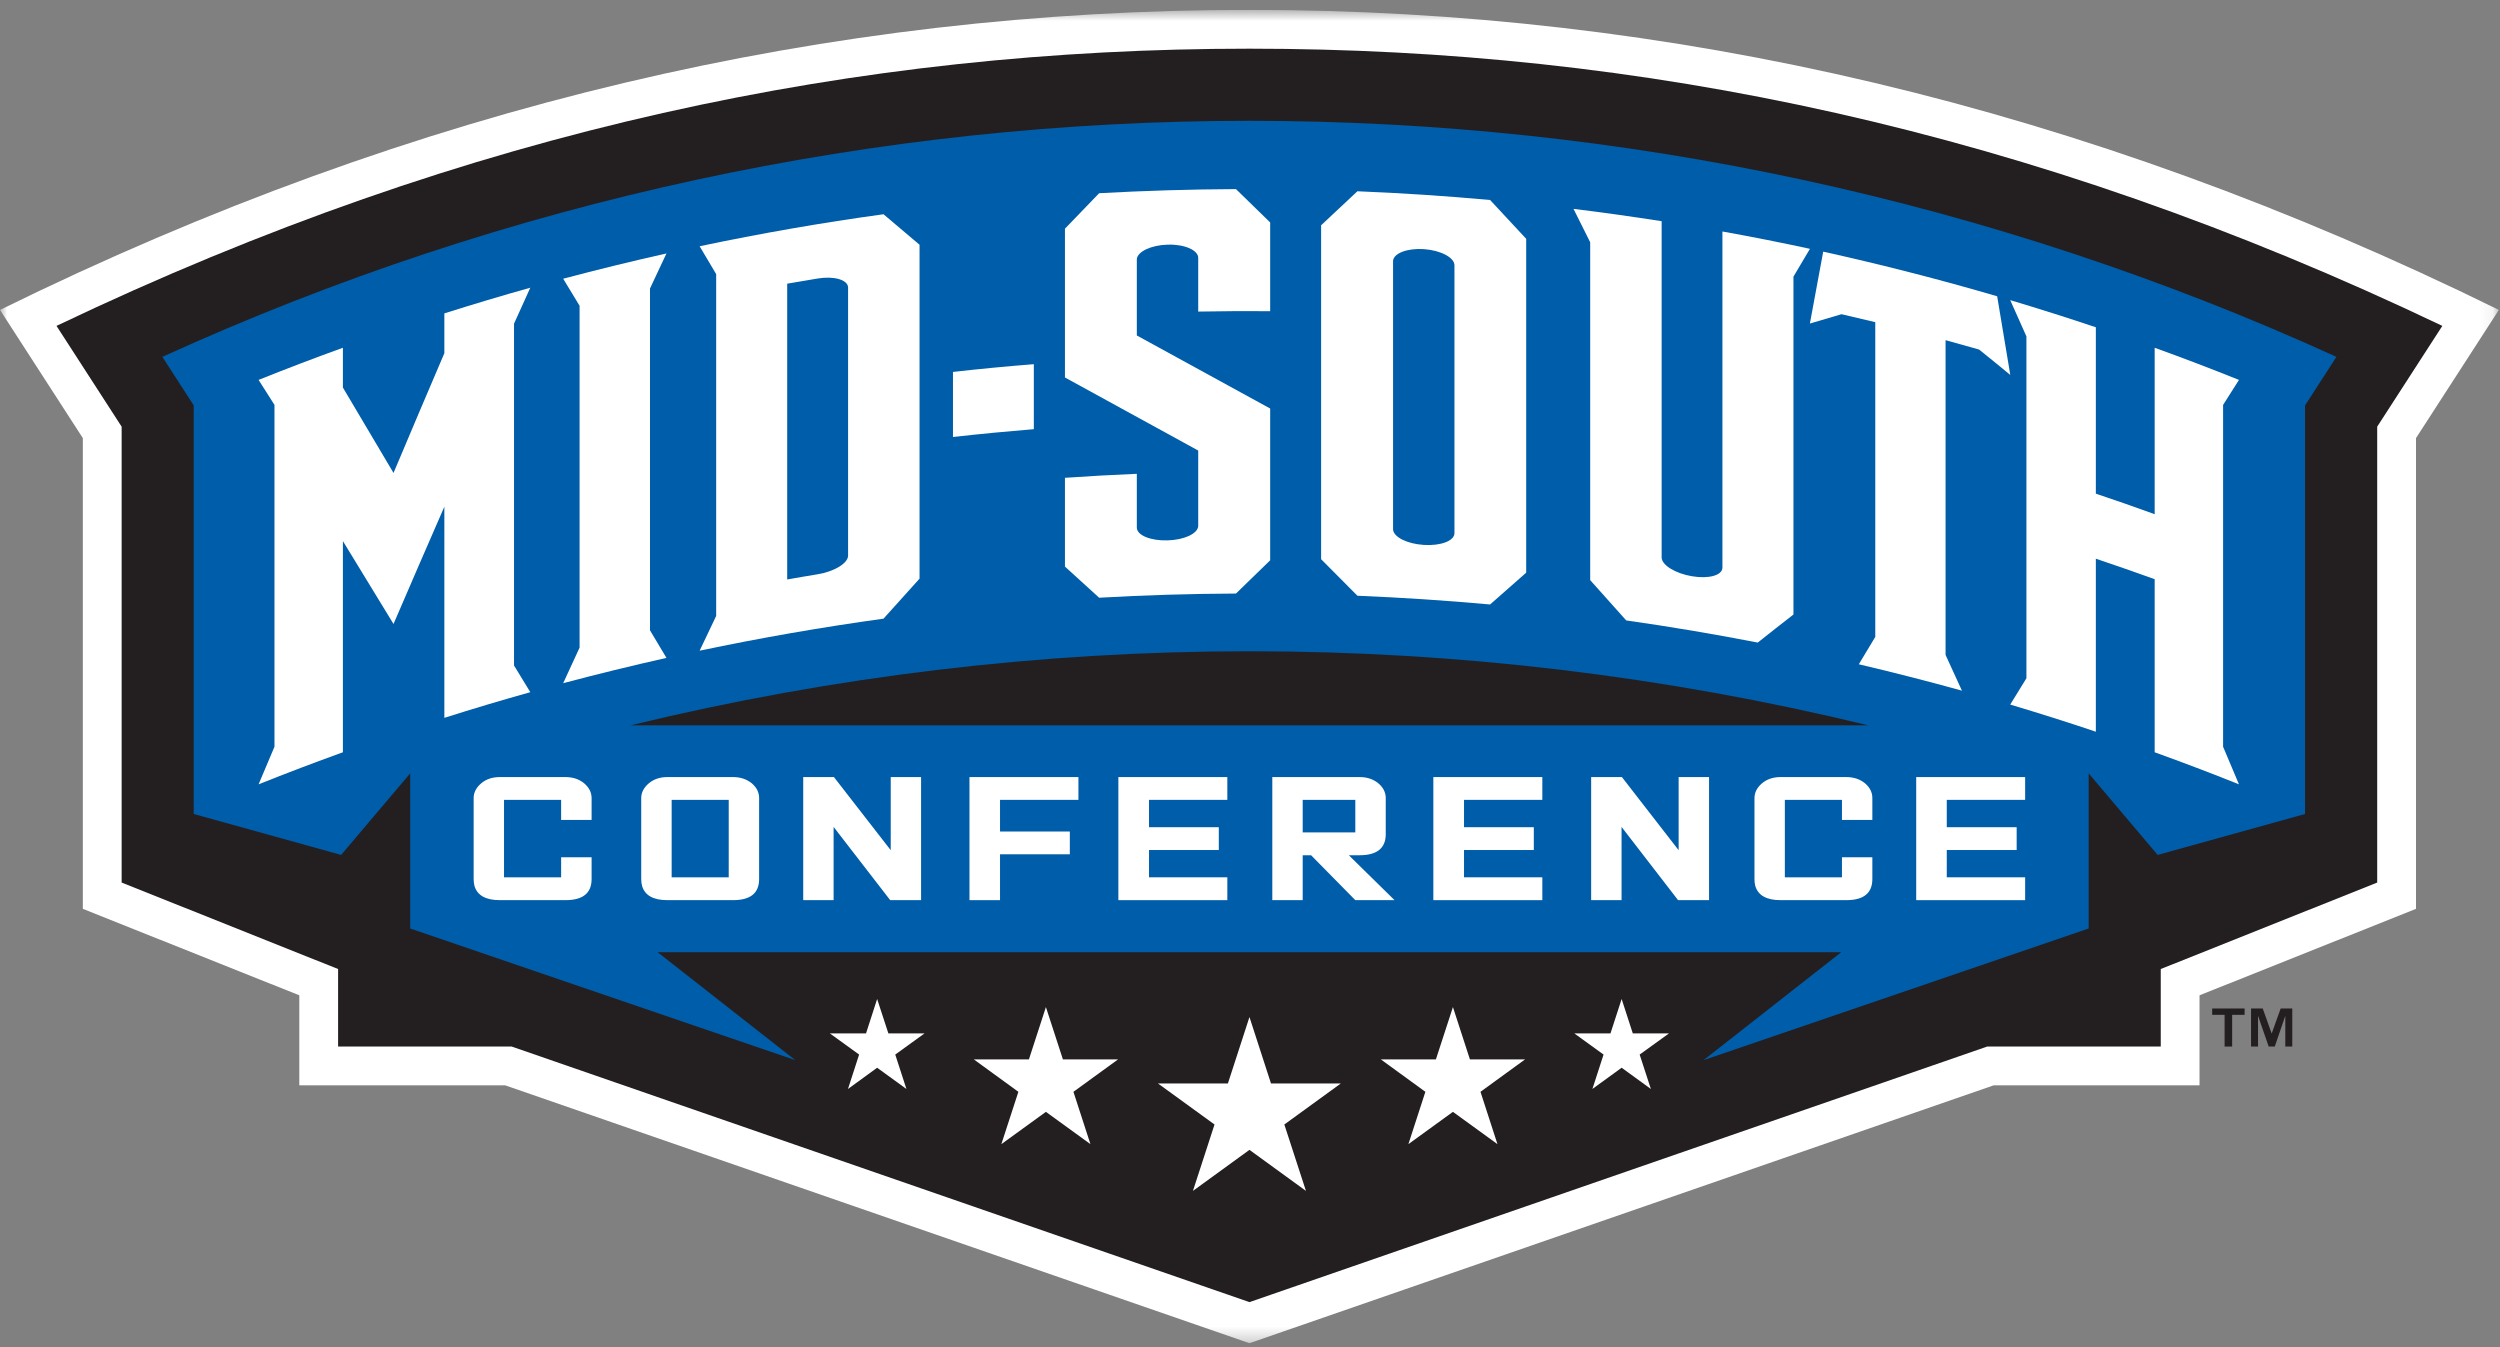 <svg width="180" height="97" viewBox="0 0 180 97" fill="none" xmlns="http://www.w3.org/2000/svg">
<rect x="0" y="0" width="180" height="97" fill="#808080" stroke="none"/>
<g clip-path="url(#clip0_11265_32323)">
<mask id="mask0_11265_32323" style="mask-type:luminance" maskUnits="userSpaceOnUse" x="0" y="0" width="180" height="97">
<path d="M179.918 0.711H0V96.711H179.918V0.711Z" fill="white"/>
</mask>
<g mask="url(#mask0_11265_32323)">
<path d="M89.961 0.711C120.06 0.711 149.847 7.513 179.918 22.315L173.952 31.543V65.437L158.366 71.662V78.144H143.544L89.961 96.711L36.373 78.144H21.55V71.662L5.964 65.437V31.543L0 22.315C30.07 7.513 59.86 0.711 89.961 0.711Z" fill="white"/>
<path d="M89.961 3.505C62.013 3.505 33.941 9.196 4.068 23.464L8.758 30.72V63.544L24.343 69.77V75.352H36.843L89.961 93.753L143.076 75.352H155.574V69.77L171.158 63.544V30.72L175.848 23.464C145.973 9.196 117.904 3.505 89.961 3.505Z" fill="#231F20"/>
<path d="M11.691 25.694C12.442 26.849 13.194 28.02 13.949 29.19V58.607L24.561 61.554L29.534 55.682V66.851L57.258 76.329L47.344 68.556H132.572L122.657 76.329L150.383 66.851V55.682L155.351 61.554L165.963 58.607V29.19C166.719 28.02 167.472 26.849 168.222 25.694C118.518 3.033 61.396 3.033 11.691 25.694ZM134.514 52.224H45.401C74.671 45.112 105.245 45.112 134.514 52.224Z" fill="#005DAA"/>
<path d="M160.063 29.154C160.443 28.554 160.823 27.956 161.206 27.353C159.193 26.546 157.169 25.772 155.136 25.04V37.022C153.728 36.51 152.317 36.018 150.901 35.544V23.564C148.858 22.877 146.801 22.229 144.736 21.609C145.124 22.479 145.514 23.349 145.902 24.22V48.834C145.514 49.461 145.124 50.1 144.736 50.73C146.801 51.345 148.858 51.996 150.901 52.684V40.228C152.317 40.703 153.728 41.195 155.136 41.703V54.164C157.169 54.898 159.193 55.664 161.206 56.473C160.823 55.571 160.443 54.667 160.063 53.766V29.154Z" fill="white"/>
<path d="M68.614 26.779V31.464C70.55 31.244 72.493 31.06 74.435 30.9V26.221C72.492 26.375 70.55 26.558 68.614 26.779Z" fill="white"/>
<path d="M37.01 23.305C37.398 22.44 37.794 21.575 38.182 20.714C36.114 21.295 34.05 21.913 31.994 22.563V25.43C30.769 28.291 29.55 31.163 28.333 34.052C27.115 31.99 25.898 29.942 24.689 27.904V25.039C22.656 25.771 20.635 26.545 18.618 27.352C19 27.955 19.378 28.553 19.762 29.153V53.765C19.378 54.666 19 55.57 18.618 56.472C20.635 55.664 22.656 54.897 24.689 54.163V38.958C25.899 40.936 27.115 42.926 28.333 44.927C29.55 42.099 30.769 39.282 31.994 36.482V51.685C34.05 51.031 36.114 50.416 38.182 49.837C37.794 49.196 37.398 48.555 37.01 47.916V23.305Z" fill="white"/>
<path d="M46.8 20.771C47.196 19.93 47.587 19.087 47.985 18.248C45.498 18.806 43.016 19.412 40.549 20.068C40.94 20.714 41.332 21.364 41.73 22.015V46.628C41.332 47.477 40.941 48.337 40.549 49.19C43.016 48.533 45.498 47.929 47.985 47.368C47.587 46.709 47.196 46.05 46.8 45.383V20.771Z" fill="white"/>
<path d="M124.014 16.667V40.867C124.014 41.422 123.035 41.696 121.826 41.49C120.65 41.294 119.689 40.716 119.638 40.171V15.926C117.526 15.598 115.408 15.297 113.292 15.039C113.689 15.843 114.093 16.641 114.494 17.445V41.77C115.36 42.73 116.224 43.695 117.088 44.671C120.255 45.12 123.411 45.654 126.558 46.265C127.412 45.583 128.274 44.912 129.129 44.245V19.917C129.524 19.247 129.922 18.581 130.316 17.915C128.22 17.46 126.122 17.048 124.014 16.667Z" fill="white"/>
<path d="M107.286 14.399C104.103 14.111 100.917 13.899 97.733 13.771C96.864 14.58 95.99 15.399 95.12 16.219V40.263C95.99 41.138 96.864 42.01 97.733 42.893C100.917 43.025 104.103 43.233 107.286 43.522C108.154 42.758 109.021 41.99 109.886 41.232V17.194C109.021 16.254 108.154 15.323 107.286 14.399ZM104.721 38.386C104.721 38.941 103.731 39.313 102.512 39.234C101.319 39.158 100.353 38.677 100.301 38.137V18.77C100.353 18.237 101.319 17.861 102.512 17.937C103.732 18.02 104.721 18.546 104.721 19.101V38.386Z" fill="white"/>
<path d="M63.612 15.426C59.177 16.035 54.764 16.804 50.373 17.73C50.769 18.398 51.168 19.065 51.565 19.738V44.348C51.168 45.181 50.769 46.017 50.373 46.85C54.764 45.926 59.177 45.158 63.612 44.544C64.475 43.579 65.34 42.618 66.207 41.663V17.622C65.34 16.882 64.475 16.148 63.612 15.426ZM61.062 40.039C61.011 40.583 60.047 41.153 58.872 41.347C58.25 41.452 57.395 41.592 56.678 41.722V20.425C57.426 20.293 58.292 20.148 58.872 20.053C60.047 19.858 61.011 20.142 61.062 20.669V40.039Z" fill="white"/>
<path d="M142.494 25.167C143.244 25.771 143.993 26.378 144.741 26.996C144.428 25.108 144.108 23.219 143.796 21.332C139.649 20.119 135.473 19.051 131.271 18.118C130.952 19.842 130.631 21.571 130.312 23.295C131.068 23.066 131.832 22.845 132.589 22.623C133.4 22.808 134.208 23.002 135.02 23.196V45.856C134.626 46.513 134.233 47.167 133.835 47.828C136.319 48.411 138.794 49.046 141.26 49.728C140.865 48.869 140.473 48.011 140.081 47.155V24.492C140.886 24.71 141.692 24.936 142.495 25.167L142.494 25.167Z" fill="white"/>
<path d="M86.272 32.44V37.889C86.223 38.429 85.255 38.873 84.067 38.907C82.843 38.944 81.851 38.541 81.851 37.981V34.114C80.125 34.186 78.403 34.283 76.676 34.402V40.795C77.495 41.536 78.318 42.281 79.139 43.036C82.419 42.848 85.701 42.751 88.99 42.735C89.814 41.932 90.633 41.137 91.453 40.341V29.414L81.851 24.154V18.654C81.901 18.118 82.874 17.65 84.063 17.615C85.284 17.576 86.272 18.012 86.272 18.566V22.434C88.002 22.401 89.726 22.392 91.453 22.405V16.017C90.633 15.21 89.814 14.411 88.99 13.615C85.701 13.631 82.419 13.73 79.139 13.911C78.318 14.757 77.495 15.607 76.676 16.465V27.179L86.272 32.44Z" fill="white"/>
<path d="M89.961 73.227L91.512 78.011H96.537L92.472 80.964L94.028 85.745L89.961 82.789L85.891 85.745L87.445 80.964L83.376 78.011H88.408L89.961 73.227Z" fill="white"/>
<path d="M75.305 72.509L76.53 76.279H80.497L77.287 78.61L78.511 82.378L75.305 80.053L72.098 82.378L73.323 78.61L70.118 76.279H74.081L75.305 72.509Z" fill="white"/>
<path d="M63.154 71.928L63.963 74.404H66.567L64.458 75.929L65.262 78.406L63.154 76.877L61.054 78.406L61.856 75.929L59.749 74.404H62.354L63.154 71.928Z" fill="white"/>
<path d="M104.611 72.509L103.384 76.279H99.423L102.627 78.61L101.404 82.378L104.611 80.053L107.817 82.378L106.595 78.61L109.802 76.279H105.835L104.611 72.509Z" fill="white"/>
<path d="M116.758 71.928L115.954 74.404H113.35L115.456 75.929L114.653 78.406L116.758 76.877L118.863 78.406L118.055 75.929L120.168 74.404H117.561L116.758 71.928Z" fill="white"/>
<path d="M42.048 56.389C41.686 56.096 41.241 55.949 40.711 55.949H35.985C35.441 55.949 34.991 56.102 34.636 56.408C34.281 56.714 34.102 57.068 34.102 57.465V63.292C34.102 63.478 34.124 63.645 34.166 63.801C34.375 64.475 34.98 64.811 35.985 64.811H40.711C41.968 64.811 42.595 64.308 42.595 63.292V61.724H40.401V63.166H36.29V57.59H40.401V59.034H42.595V57.464C42.595 57.045 42.409 56.694 42.048 56.389Z" fill="white"/>
<path d="M134.271 56.389C133.907 56.096 133.462 55.949 132.93 55.949H128.198C127.662 55.949 127.211 56.102 126.853 56.408C126.498 56.714 126.322 57.068 126.322 57.465V63.292C126.322 63.478 126.341 63.645 126.383 63.801C126.593 64.475 127.199 64.811 128.198 64.811H132.93C134.181 64.811 134.809 64.308 134.809 63.292V61.724H132.621V63.166H128.509V57.59H132.621V59.034H134.809V57.464C134.809 57.045 134.63 56.694 134.271 56.389Z" fill="white"/>
<path d="M54.117 56.389C53.751 56.096 53.308 55.949 52.777 55.949H48.049C47.507 55.949 47.062 56.102 46.703 56.408C46.347 56.714 46.168 57.068 46.168 57.465V63.292C46.168 63.478 46.191 63.645 46.234 63.801C46.438 64.475 47.046 64.811 48.049 64.811H52.777C54.032 64.811 54.657 64.308 54.657 63.292V57.465C54.657 57.046 54.478 56.694 54.117 56.389ZM52.468 63.166H48.359V57.59H52.468V63.166Z" fill="white"/>
<path d="M64.133 61.215L60.043 55.949H57.832V64.811H60.02V59.539L64.094 64.811H66.318V55.949H64.133V61.215Z" fill="white"/>
<path d="M120.862 61.215L116.776 55.949H114.563V64.811H116.752V59.539L120.821 64.811H123.052V55.949H120.862V61.215Z" fill="white"/>
<path d="M69.802 64.811H72.002V61.509H77.027V59.869H72.002V57.59H77.647V55.949H69.802V64.811Z" fill="white"/>
<path d="M80.523 64.811H88.368V63.166H82.729V61.201H87.754V59.559H82.729V57.59H88.368V55.949H80.523V64.811Z" fill="white"/>
<path d="M103.201 64.811H111.048V63.166H105.409V61.201H110.434V59.559H105.409V57.59H111.048V55.949H103.201V64.811Z" fill="white"/>
<path d="M145.81 57.59V55.949H137.967V64.811H145.81V63.166H140.167V61.201H145.199V59.559H140.167V57.59H145.81Z" fill="white"/>
<path d="M97.895 61.577C99.142 61.577 99.774 61.069 99.774 60.058V57.465C99.774 57.046 99.591 56.694 99.231 56.389C98.866 56.096 98.422 55.949 97.895 55.949H91.606V64.811H93.794V61.577H94.397L97.582 64.811H100.406L97.115 61.577H97.895ZM93.794 59.932V57.59H97.582V59.932H93.794Z" fill="white"/>
<path d="M159.277 73.068H160.171V75.352H160.714V73.068H161.611V72.611H159.277V73.068Z" fill="#231F20"/>
<path d="M164.209 72.611L163.561 74.415L162.917 72.611H162.076V75.352H162.578V73.138L163.346 75.352H163.783L164.541 73.138V75.352H165.043V72.611H164.209Z" fill="#231F20"/>
</g>
</g>
<defs>
<clipPath id="clip0_11265_32323">
<rect width="180" height="96" fill="white" transform="translate(0 0.711)"/>
</clipPath>
</defs>
</svg>
